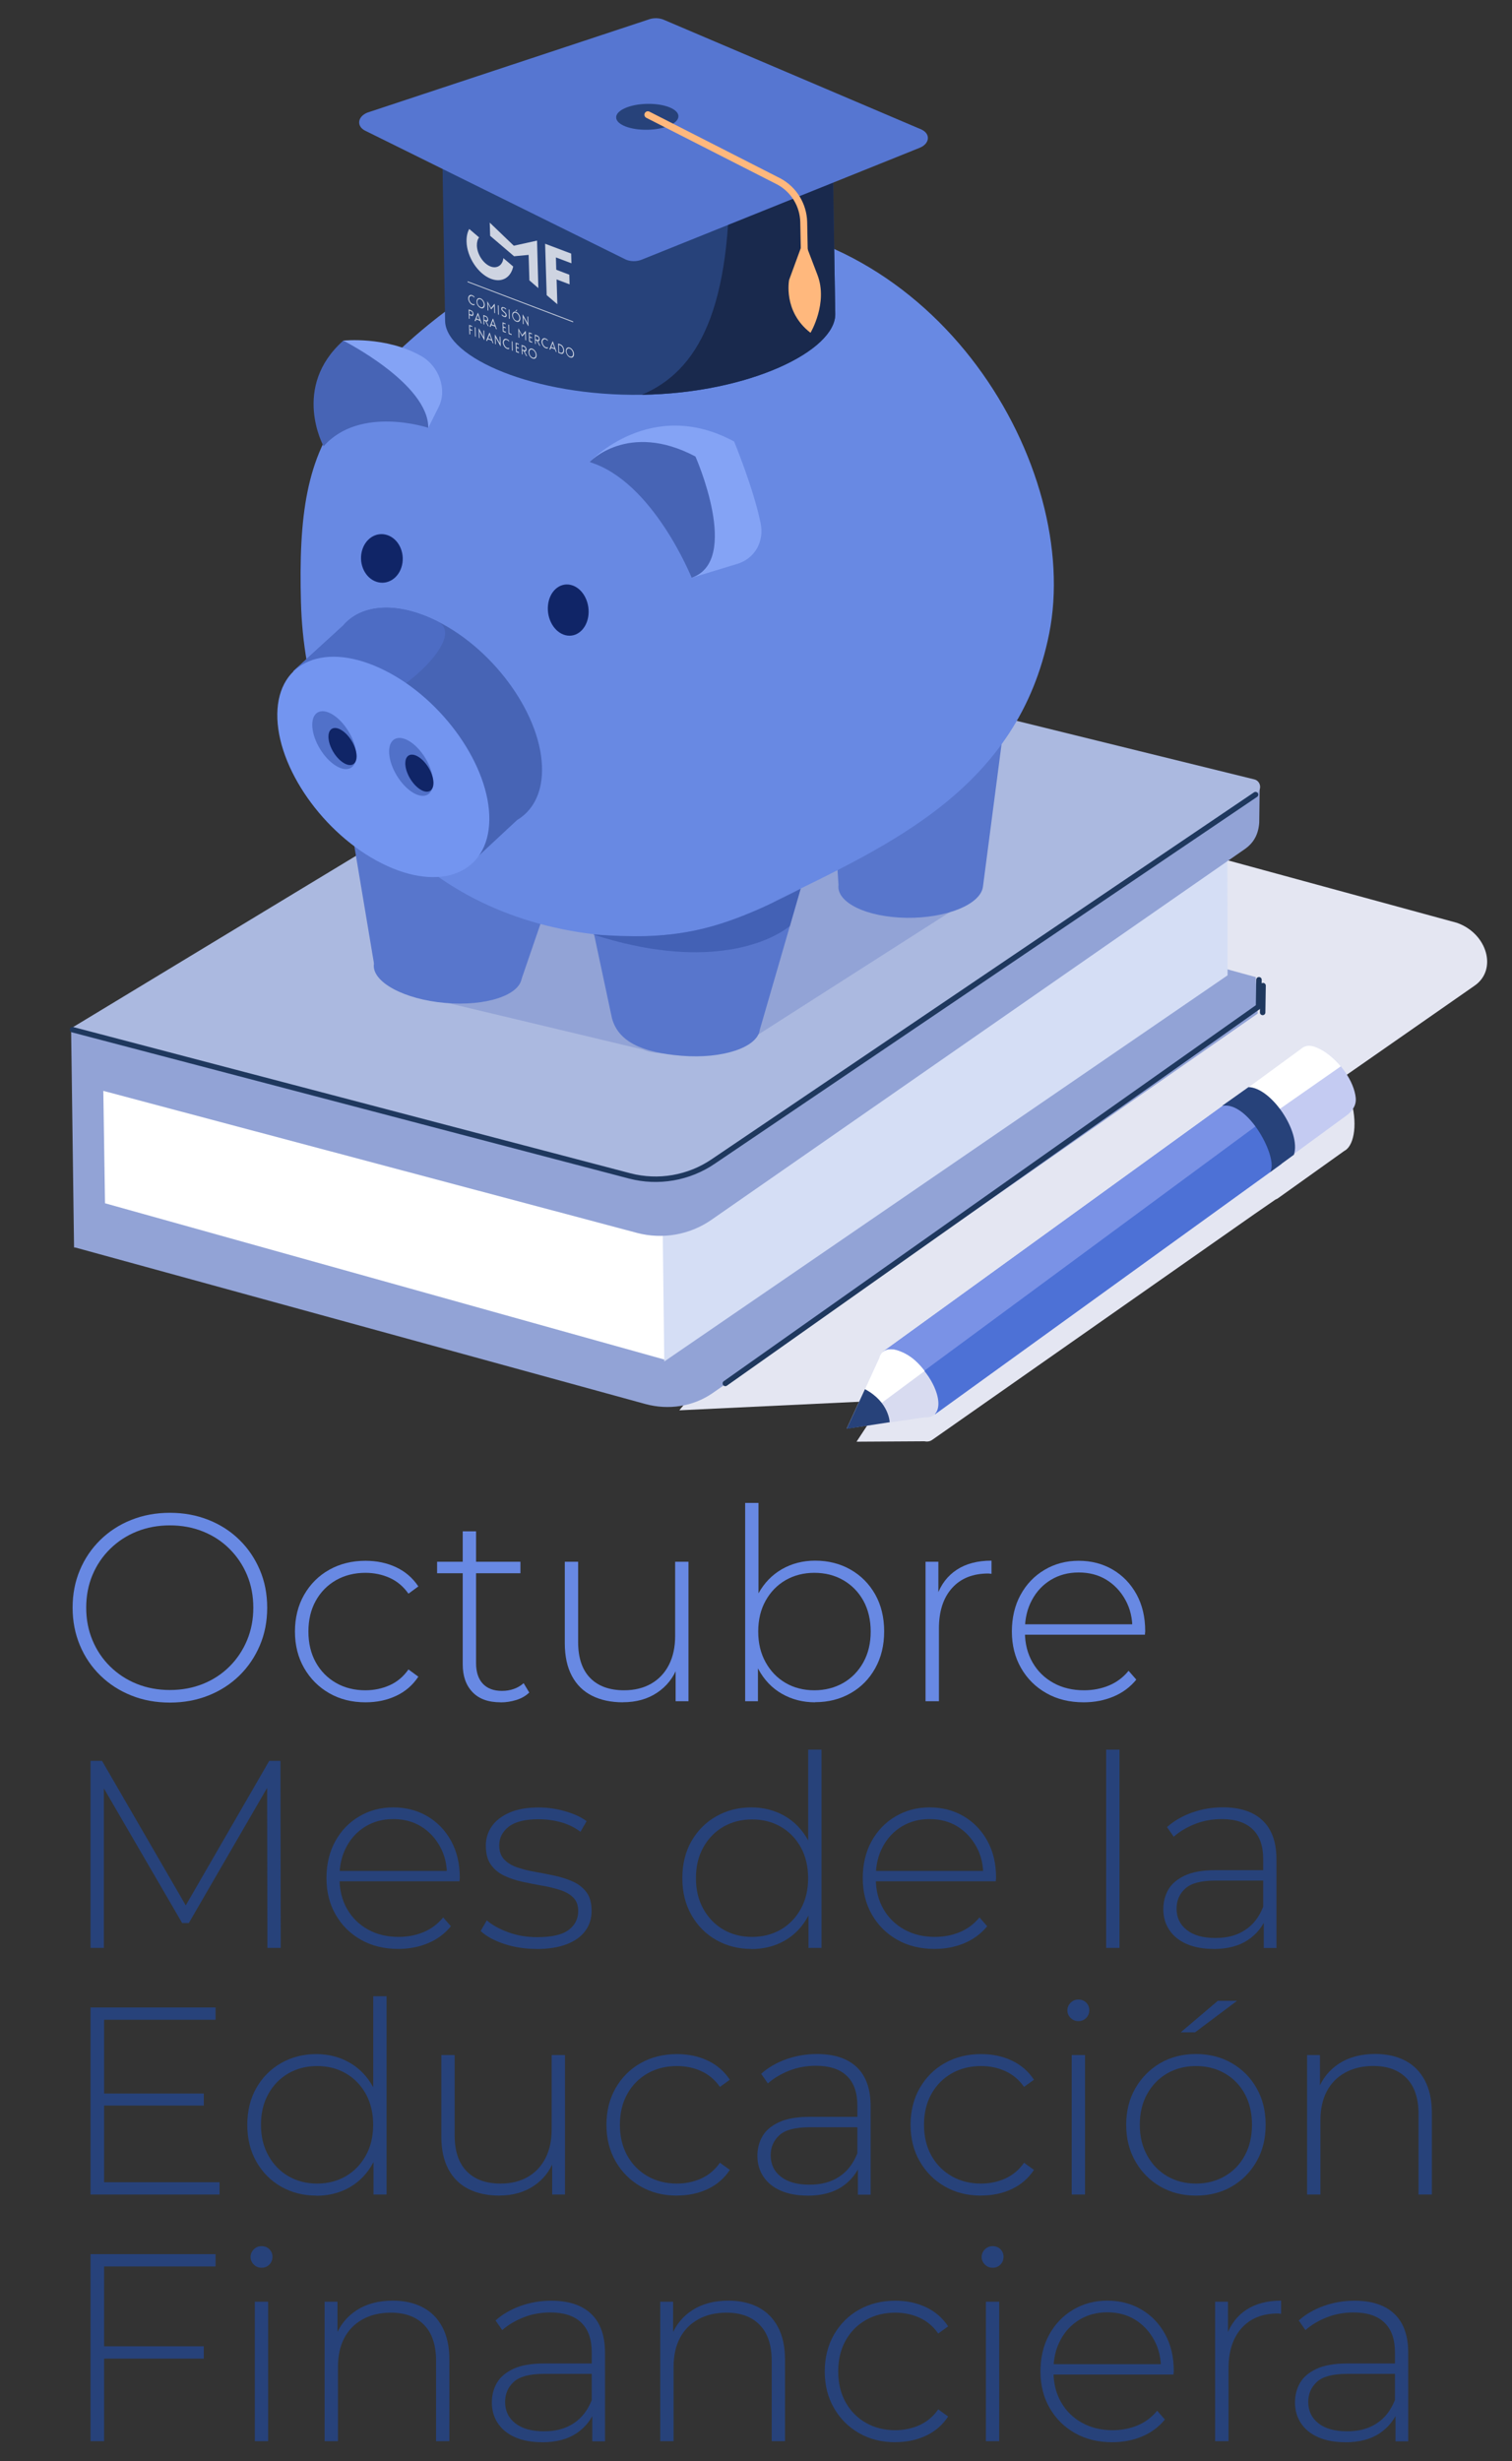 <?xml version="1.0" encoding="UTF-8"?>
<svg id="Capa_1" xmlns="http://www.w3.org/2000/svg" viewBox="0 0 221.15 359.97">
  <rect x="0" y="0" width="221.15" height="359.97" fill="#333333" stroke="none"/>
  <defs>
    <style>
      .cls-1 {
        fill: #5876cc;
      }

      .cls-2 {
        fill: #3484ed;
      }

      .cls-3 {
        fill: #abb9e0;
      }

      .cls-4 {
        fill: #e4e6f2;
      }

      .cls-5 {
        fill: #d5def5;
      }

      .cls-6 {
        fill: #19294d;
      }

      .cls-7 {
        fill: #4361b5;
      }

      .cls-8 {
        fill: #6889e3;
      }

      .cls-9 {
        fill: #102567;
      }

      .cls-10 {
        fill: #fff;
      }

      .cls-11 {
        fill: #84a3f5;
      }

      .cls-12 {
        fill: #4764b5;
      }

      .cls-13 {
        fill: #d8dbf0;
      }

      .cls-14 {
        fill: #4d6cc4;
      }

      .cls-15 {
        opacity: .77;
      }

      .cls-16 {
        fill: #92a3d6;
      }

      .cls-17 {
        fill: #5171c9;
      }

      .cls-18 {
        fill: #7a92e6;
      }

      .cls-19 {
        fill: #27427a;
      }

      .cls-20 {
        fill: #5676d1;
      }

      .cls-21 {
        fill: #ffb87d;
      }

      .cls-22 {
        fill: #7395f0;
      }

      .cls-23 {
        fill: #4d71d6;
      }

      .cls-24 {
        fill: #c4cbf2;
      }

      .cls-25 {
        fill: none;
        stroke: #1f385e;
        stroke-linecap: round;
        stroke-linejoin: round;
        stroke-width: .8px;
      }
    </style>
  </defs>
  <g>
    <path class="cls-8" d="M24.85,249.02c-2.03,0-3.91-.34-5.65-1.04-1.73-.69-3.24-1.67-4.53-2.93-1.29-1.26-2.29-2.74-2.99-4.42-.7-1.68-1.06-3.51-1.06-5.49s.35-3.81,1.06-5.49c.7-1.68,1.7-3.15,2.99-4.42,1.29-1.26,2.8-2.24,4.53-2.93,1.73-.69,3.61-1.04,5.65-1.04s3.91.35,5.65,1.04c1.73.69,3.24,1.66,4.51,2.91,1.28,1.25,2.27,2.72,2.99,4.4.72,1.68,1.08,3.52,1.08,5.53s-.36,3.85-1.08,5.53c-.72,1.68-1.71,3.15-2.99,4.4-1.28,1.25-2.78,2.22-4.51,2.91-1.73.69-3.61,1.04-5.65,1.04ZM24.85,247.18c1.75,0,3.36-.3,4.85-.9,1.49-.6,2.77-1.45,3.87-2.54,1.09-1.09,1.95-2.37,2.56-3.83.61-1.46.92-3.05.92-4.77s-.31-3.34-.92-4.79c-.61-1.45-1.47-2.72-2.56-3.81-1.09-1.09-2.38-1.94-3.87-2.54-1.49-.6-3.1-.9-4.85-.9s-3.36.3-4.85.9c-1.49.6-2.78,1.45-3.89,2.54-1.11,1.09-1.97,2.36-2.58,3.81-.61,1.45-.92,3.04-.92,4.79s.31,3.31.92,4.77c.61,1.46,1.47,2.74,2.58,3.83,1.11,1.09,2.4,1.94,3.89,2.54,1.49.6,3.1.9,4.85.9Z"/>
    <path class="cls-8" d="M53.46,248.98c-1.98,0-3.75-.44-5.3-1.33-1.55-.89-2.77-2.11-3.67-3.67s-1.35-3.35-1.35-5.35.45-3.83,1.35-5.39,2.12-2.78,3.67-3.65c1.55-.87,3.32-1.31,5.3-1.31,1.64,0,3.13.31,4.47.94,1.34.63,2.43,1.56,3.26,2.81l-1.45,1.06c-.73-1.04-1.64-1.81-2.74-2.31-1.09-.49-2.28-.74-3.56-.74-1.59,0-3.02.36-4.28,1.07-1.26.72-2.25,1.72-2.97,3.01-.72,1.29-1.08,2.79-1.08,4.51s.36,3.22,1.08,4.51c.72,1.29,1.71,2.29,2.97,3.01,1.26.72,2.69,1.07,4.28,1.07,1.28,0,2.46-.25,3.56-.74,1.09-.49,2.01-1.26,2.74-2.31l1.45,1.06c-.83,1.25-1.92,2.19-3.26,2.81-1.34.63-2.83.94-4.47.94Z"/>
    <path class="cls-8" d="M63.93,230.1v-1.68h12.19v1.68h-12.19ZM73.23,248.98c-1.8,0-3.17-.49-4.12-1.49-.95-.99-1.43-2.34-1.43-4.06v-19.46h1.95v19.27c0,1.3.33,2.31.98,3.01.65.7,1.59,1.06,2.81,1.06s2.33-.38,3.17-1.13l.82,1.37c-.52.5-1.15.86-1.9,1.09-.74.23-1.5.35-2.29.35Z"/>
    <path class="cls-8" d="M91.13,248.98c-1.75,0-3.26-.32-4.53-.96-1.28-.64-2.26-1.6-2.95-2.89-.69-1.29-1.04-2.89-1.04-4.79v-11.92h1.95v11.76c0,2.29.59,4.04,1.76,5.24,1.17,1.2,2.83,1.8,4.96,1.8,1.54,0,2.87-.33,3.99-.98,1.12-.65,1.98-1.57,2.58-2.76.6-1.19.9-2.59.9-4.2v-10.86h1.95v20.4h-1.88v-5.67l.27.66c-.6,1.59-1.6,2.85-2.99,3.77-1.39.93-3.06,1.39-4.98,1.39Z"/>
    <path class="cls-8" d="M108.99,248.82v-29h1.95v15.2l-.39,3.56.31,3.56v6.68h-1.88ZM119.23,248.98c-1.8,0-3.42-.42-4.87-1.25s-2.59-2.03-3.44-3.6c-.85-1.56-1.27-3.4-1.27-5.51s.42-4.01,1.27-5.55c.85-1.54,1.99-2.72,3.44-3.56,1.45-.83,3.07-1.25,4.87-1.25,1.93,0,3.65.44,5.18,1.31,1.52.87,2.72,2.08,3.6,3.63.87,1.55,1.31,3.36,1.31,5.41s-.44,3.83-1.31,5.39-2.07,2.78-3.6,3.65-3.25,1.31-5.18,1.31ZM119.11,247.22c1.56,0,2.97-.36,4.22-1.07,1.25-.72,2.23-1.73,2.95-3.03.72-1.3,1.07-2.8,1.07-4.49s-.36-3.22-1.07-4.51c-.72-1.29-1.7-2.29-2.95-3.01-1.25-.72-2.66-1.07-4.22-1.07s-2.96.36-4.2,1.07c-1.24.72-2.21,1.72-2.93,3.01-.72,1.29-1.08,2.79-1.08,4.51s.36,3.19,1.08,4.49c.72,1.3,1.69,2.31,2.93,3.03,1.24.72,2.64,1.07,4.2,1.07Z"/>
    <path class="cls-8" d="M135.37,248.82v-20.4h1.88v5.59l-.2-.63c.57-1.64,1.54-2.9,2.89-3.79,1.35-.89,3.05-1.33,5.08-1.33v1.92c-.08,0-.16,0-.23-.02-.08-.01-.16-.02-.23-.02-2.27,0-4.04.71-5.31,2.13-1.28,1.42-1.92,3.39-1.92,5.92v10.63h-1.95Z"/>
    <path class="cls-8" d="M158.51,248.98c-2.06,0-3.88-.44-5.45-1.33-1.58-.89-2.81-2.11-3.71-3.67s-1.35-3.35-1.35-5.35.42-3.82,1.27-5.37c.85-1.55,2.01-2.77,3.5-3.65,1.49-.89,3.15-1.33,5-1.33s3.51.43,4.98,1.29c1.47.86,2.63,2.07,3.48,3.61.85,1.55,1.27,3.34,1.27,5.37,0,.08,0,.16-.02.25-.01.09-.02.19-.02.29h-18.02v-1.52h16.96l-.78.74c.03-1.59-.31-3.02-1-4.28-.69-1.26-1.62-2.25-2.79-2.97-1.17-.72-2.53-1.07-4.06-1.07s-2.86.36-4.05,1.07c-1.19.72-2.12,1.71-2.79,2.97-.68,1.26-1.02,2.7-1.02,4.32v.35c0,1.67.37,3.15,1.11,4.44.74,1.29,1.76,2.29,3.07,3.01,1.3.72,2.79,1.07,4.46,1.07,1.3,0,2.52-.23,3.65-.7,1.13-.47,2.09-1.19,2.87-2.15l1.13,1.29c-.89,1.09-2,1.92-3.34,2.48-1.34.56-2.79.84-4.36.84Z"/>
    <path class="cls-19" d="M13.24,284.9v-27.36h1.68l12.7,21.92h-.9l12.66-21.92h1.64l.04,27.36h-1.95l-.04-24.35h.55l-12,20.71h-.98l-12.04-20.71h.59v24.35h-1.95Z"/>
    <path class="cls-19" d="M58.26,285.05c-2.06,0-3.88-.44-5.45-1.33-1.58-.89-2.81-2.11-3.71-3.67s-1.35-3.35-1.35-5.35.42-3.82,1.27-5.37c.85-1.55,2.01-2.77,3.5-3.65,1.49-.89,3.15-1.33,5-1.33s3.51.43,4.98,1.29c1.47.86,2.63,2.07,3.48,3.61.85,1.55,1.27,3.34,1.27,5.37,0,.08,0,.16-.02.25-.01.09-.02.19-.02.29h-18.02v-1.52h16.96l-.78.74c.03-1.59-.31-3.02-1-4.28-.69-1.26-1.62-2.25-2.79-2.97-1.17-.72-2.53-1.07-4.06-1.07s-2.86.36-4.05,1.07c-1.19.72-2.12,1.71-2.79,2.97-.68,1.26-1.02,2.7-1.02,4.32v.35c0,1.67.37,3.15,1.11,4.44.74,1.29,1.76,2.29,3.07,3.01,1.3.72,2.79,1.07,4.46,1.07,1.3,0,2.52-.23,3.65-.7,1.13-.47,2.09-1.19,2.87-2.15l1.13,1.29c-.89,1.09-2,1.92-3.34,2.48-1.34.56-2.79.84-4.36.84Z"/>
    <path class="cls-19" d="M78.47,285.05c-1.69,0-3.28-.25-4.75-.74-1.47-.49-2.61-1.12-3.42-1.88l.9-1.56c.78.68,1.82,1.26,3.13,1.74,1.3.48,2.71.72,4.22.72,2.14,0,3.67-.35,4.61-1.05.94-.7,1.41-1.63,1.41-2.77,0-.83-.24-1.49-.72-1.97-.48-.48-1.13-.85-1.93-1.11-.81-.26-1.69-.48-2.66-.64-.96-.17-1.93-.36-2.89-.57-.96-.21-1.85-.51-2.66-.9-.81-.39-1.45-.93-1.93-1.62-.48-.69-.72-1.61-.72-2.76,0-1.04.29-1.98.86-2.81.57-.83,1.43-1.5,2.58-2.01,1.15-.51,2.58-.76,4.3-.76,1.28,0,2.56.18,3.85.55s2.34.85,3.15,1.45l-.9,1.56c-.86-.65-1.82-1.12-2.89-1.41-1.07-.29-2.15-.43-3.24-.43-1.98,0-3.43.37-4.36,1.09-.93.73-1.39,1.64-1.39,2.74,0,.86.24,1.54.72,2.05.48.51,1.13.9,1.93,1.17.81.27,1.69.5,2.66.66.96.17,1.93.36,2.89.57.96.21,1.85.5,2.66.88.81.38,1.45.9,1.93,1.56.48.66.72,1.56.72,2.68s-.31,2.1-.92,2.93c-.61.83-1.52,1.49-2.72,1.95-1.2.47-2.67.7-4.42.7Z"/>
    <path class="cls-19" d="M109.89,285.05c-1.9,0-3.61-.44-5.14-1.31s-2.73-2.09-3.62-3.65-1.33-3.36-1.33-5.39.44-3.86,1.33-5.41c.89-1.55,2.09-2.76,3.62-3.63,1.52-.87,3.24-1.31,5.14-1.31,1.8,0,3.42.42,4.87,1.25,1.45.83,2.59,2.02,3.44,3.56.85,1.54,1.27,3.39,1.27,5.55s-.42,3.95-1.25,5.51-1.97,2.76-3.42,3.6c-1.45.83-3.08,1.25-4.9,1.25ZM110,283.29c1.56,0,2.96-.36,4.2-1.07,1.24-.72,2.21-1.73,2.93-3.03.72-1.3,1.07-2.8,1.07-4.49s-.36-3.22-1.07-4.51c-.72-1.29-1.69-2.29-2.93-3.01-1.24-.72-2.64-1.07-4.2-1.07s-2.96.36-4.2,1.07c-1.24.72-2.21,1.72-2.93,3.01-.72,1.29-1.08,2.79-1.08,4.51s.36,3.19,1.08,4.49c.72,1.3,1.69,2.31,2.93,3.03,1.24.72,2.64,1.07,4.2,1.07ZM118.25,284.9v-6.68l.35-3.56-.39-3.56v-15.2h1.95v29h-1.92Z"/>
    <path class="cls-19" d="M136.7,285.05c-2.06,0-3.88-.44-5.45-1.33-1.58-.89-2.81-2.11-3.71-3.67s-1.35-3.35-1.35-5.35.42-3.82,1.27-5.37c.85-1.55,2.01-2.77,3.5-3.65,1.49-.89,3.15-1.33,5-1.33s3.51.43,4.98,1.29c1.47.86,2.63,2.07,3.48,3.61.85,1.55,1.27,3.34,1.27,5.37,0,.08,0,.16-.02.25-.01.09-.02.19-.02.29h-18.02v-1.52h16.96l-.78.74c.03-1.59-.31-3.02-1-4.28-.69-1.26-1.62-2.25-2.79-2.97-1.17-.72-2.53-1.07-4.06-1.07s-2.86.36-4.05,1.07c-1.19.72-2.12,1.71-2.79,2.97-.68,1.26-1.02,2.7-1.02,4.32v.35c0,1.67.37,3.15,1.11,4.44.74,1.29,1.76,2.29,3.07,3.01,1.3.72,2.79,1.07,4.46,1.07,1.3,0,2.52-.23,3.65-.7,1.13-.47,2.09-1.19,2.87-2.15l1.13,1.29c-.89,1.09-2,1.92-3.34,2.48-1.34.56-2.79.84-4.36.84Z"/>
    <path class="cls-19" d="M161.79,284.9v-29h1.95v29h-1.95Z"/>
    <path class="cls-19" d="M177.5,285.05c-1.51,0-2.82-.24-3.93-.72-1.11-.48-1.95-1.17-2.54-2.05-.59-.89-.88-1.9-.88-3.05,0-1.04.24-1.99.72-2.83.48-.85,1.28-1.54,2.4-2.07,1.12-.53,2.62-.8,4.49-.8h7.5v1.52h-7.46c-2.11,0-3.59.39-4.44,1.17-.85.78-1.27,1.76-1.27,2.93,0,1.3.49,2.34,1.49,3.13.99.78,2.38,1.17,4.18,1.17s3.17-.39,4.36-1.17c1.19-.78,2.06-1.92,2.64-3.4l.55,1.33c-.55,1.49-1.48,2.66-2.79,3.54-1.32.87-2.99,1.31-5.02,1.31ZM184.84,284.9v-4.65l-.08-.7v-7.66c0-1.9-.51-3.35-1.54-4.34-1.03-.99-2.53-1.49-4.51-1.49-1.41,0-2.72.24-3.93.72-1.21.48-2.25,1.1-3.11,1.86l-.98-1.41c1.02-.91,2.24-1.62,3.67-2.13,1.43-.51,2.93-.76,4.49-.76,2.53,0,4.47.64,5.82,1.92,1.35,1.28,2.03,3.18,2.03,5.71v12.94h-1.88Z"/>
    <path class="cls-19" d="M15.23,319.17h16.88v1.8H13.24v-27.36h18.29v1.8H15.23v23.76ZM15,306.2h14.81v1.76h-14.81v-1.76Z"/>
    <path class="cls-19" d="M46.26,321.13c-1.9,0-3.61-.44-5.14-1.31s-2.73-2.09-3.62-3.65c-.89-1.56-1.33-3.36-1.33-5.39s.44-3.86,1.33-5.41,2.09-2.76,3.62-3.63,3.24-1.31,5.14-1.31c1.8,0,3.42.42,4.87,1.25s2.59,2.02,3.44,3.56c.85,1.54,1.27,3.39,1.27,5.55s-.42,3.95-1.25,5.51c-.83,1.56-1.97,2.76-3.42,3.6-1.45.83-3.08,1.25-4.9,1.25ZM46.38,319.37c1.56,0,2.96-.36,4.2-1.08,1.24-.72,2.21-1.73,2.93-3.03.72-1.3,1.07-2.8,1.07-4.49s-.36-3.22-1.07-4.51c-.72-1.29-1.69-2.29-2.93-3.01-1.24-.72-2.64-1.07-4.2-1.07s-2.96.36-4.2,1.07c-1.24.72-2.21,1.72-2.93,3.01-.72,1.29-1.08,2.79-1.08,4.51s.36,3.19,1.08,4.49c.72,1.3,1.69,2.31,2.93,3.03,1.24.72,2.64,1.08,4.2,1.08ZM54.63,320.97v-6.68l.35-3.56-.39-3.56v-15.2h1.95v29h-1.92Z"/>
    <path class="cls-19" d="M73.07,321.13c-1.75,0-3.26-.32-4.53-.96-1.28-.64-2.26-1.6-2.95-2.89-.69-1.29-1.04-2.88-1.04-4.79v-11.92h1.95v11.76c0,2.29.59,4.04,1.76,5.24,1.17,1.2,2.83,1.8,4.96,1.8,1.54,0,2.87-.33,3.99-.98,1.12-.65,1.98-1.57,2.58-2.75.6-1.19.9-2.59.9-4.2v-10.87h1.95v20.4h-1.88v-5.67l.27.66c-.6,1.59-1.6,2.85-2.99,3.77-1.39.92-3.06,1.39-4.98,1.39Z"/>
    <path class="cls-19" d="M99.02,321.13c-1.98,0-3.75-.44-5.3-1.33s-2.77-2.11-3.67-3.67c-.9-1.56-1.35-3.35-1.35-5.35s.45-3.83,1.35-5.39c.9-1.56,2.12-2.78,3.67-3.65s3.32-1.31,5.3-1.31c1.64,0,3.13.31,4.47.94,1.34.63,2.43,1.56,3.26,2.81l-1.45,1.05c-.73-1.04-1.64-1.81-2.74-2.31-1.09-.5-2.28-.74-3.56-.74-1.59,0-3.02.36-4.28,1.07-1.26.72-2.25,1.72-2.97,3.01-.72,1.29-1.08,2.79-1.08,4.51s.36,3.22,1.08,4.51c.72,1.29,1.71,2.29,2.97,3.01,1.26.72,2.69,1.08,4.28,1.08,1.28,0,2.46-.25,3.56-.74,1.09-.5,2.01-1.26,2.74-2.31l1.45,1.05c-.83,1.25-1.92,2.19-3.26,2.81-1.34.63-2.83.94-4.47.94Z"/>
    <path class="cls-19" d="M118.13,321.13c-1.51,0-2.82-.24-3.93-.72-1.11-.48-1.95-1.17-2.54-2.05-.59-.89-.88-1.9-.88-3.05,0-1.04.24-1.99.72-2.83.48-.85,1.28-1.54,2.4-2.07,1.12-.53,2.62-.8,4.49-.8h7.5v1.52h-7.46c-2.11,0-3.59.39-4.44,1.17-.85.78-1.27,1.76-1.27,2.93,0,1.3.49,2.35,1.49,3.13.99.78,2.38,1.17,4.18,1.17s3.17-.39,4.36-1.17c1.19-.78,2.06-1.92,2.64-3.4l.55,1.33c-.55,1.48-1.48,2.66-2.79,3.54-1.32.87-2.99,1.31-5.02,1.31ZM125.48,320.97v-4.65l-.08-.7v-7.66c0-1.9-.51-3.35-1.54-4.34-1.03-.99-2.53-1.48-4.51-1.48-1.41,0-2.72.24-3.93.72s-2.25,1.1-3.11,1.86l-.98-1.41c1.02-.91,2.24-1.62,3.67-2.13,1.43-.51,2.93-.76,4.49-.76,2.53,0,4.47.64,5.82,1.92,1.35,1.28,2.03,3.18,2.03,5.71v12.94h-1.88Z"/>
    <path class="cls-19" d="M143.5,321.13c-1.98,0-3.75-.44-5.3-1.33s-2.77-2.11-3.67-3.67c-.9-1.56-1.35-3.35-1.35-5.35s.45-3.83,1.35-5.39c.9-1.56,2.12-2.78,3.67-3.65s3.32-1.31,5.3-1.31c1.64,0,3.13.31,4.47.94,1.34.63,2.43,1.56,3.26,2.81l-1.45,1.05c-.73-1.04-1.64-1.81-2.74-2.31-1.09-.5-2.28-.74-3.56-.74-1.59,0-3.02.36-4.28,1.07-1.26.72-2.25,1.72-2.97,3.01-.72,1.29-1.08,2.79-1.08,4.51s.36,3.22,1.08,4.51c.72,1.29,1.71,2.29,2.97,3.01,1.26.72,2.69,1.08,4.28,1.08,1.28,0,2.46-.25,3.56-.74,1.09-.5,2.01-1.26,2.74-2.31l1.45,1.05c-.83,1.25-1.92,2.19-3.26,2.81-1.34.63-2.83.94-4.47.94Z"/>
    <path class="cls-19" d="M157.72,295.61c-.44,0-.82-.16-1.13-.47-.31-.31-.47-.68-.47-1.09,0-.44.16-.82.47-1.13.31-.31.69-.47,1.13-.47.47,0,.85.15,1.15.45s.45.67.45,1.11-.15.82-.45,1.13c-.3.31-.68.47-1.15.47ZM156.75,320.97v-20.4h1.95v20.4h-1.95Z"/>
    <path class="cls-19" d="M174.92,321.13c-1.95,0-3.69-.44-5.22-1.33s-2.74-2.11-3.63-3.67c-.9-1.56-1.35-3.35-1.35-5.35s.45-3.82,1.35-5.37,2.11-2.77,3.63-3.66c1.52-.88,3.26-1.33,5.22-1.33s3.7.44,5.24,1.33c1.54.89,2.75,2.1,3.63,3.66.89,1.55,1.33,3.34,1.33,5.37s-.44,3.79-1.33,5.35c-.89,1.56-2.1,2.79-3.63,3.67-1.54.89-3.28,1.33-5.24,1.33ZM174.92,319.37c1.56,0,2.97-.36,4.22-1.08,1.25-.72,2.23-1.73,2.93-3.03.7-1.3,1.05-2.8,1.05-4.49s-.35-3.22-1.05-4.51-1.68-2.29-2.93-3.01c-1.25-.72-2.66-1.07-4.22-1.07s-2.96.36-4.2,1.07c-1.24.72-2.21,1.72-2.93,3.01-.72,1.29-1.08,2.79-1.08,4.51s.36,3.19,1.08,4.49c.72,1.3,1.69,2.31,2.93,3.03,1.24.72,2.64,1.08,4.2,1.08ZM172.69,297.25l5.43-4.61h2.81l-6.14,4.61h-2.11Z"/>
    <path class="cls-19" d="M201.14,300.41c1.67,0,3.12.32,4.36.96,1.24.64,2.2,1.6,2.89,2.89.69,1.29,1.04,2.89,1.04,4.79v11.92h-1.95v-11.76c0-2.29-.58-4.04-1.74-5.24-1.16-1.2-2.78-1.8-4.87-1.8-1.59,0-2.97.33-4.14.98-1.17.65-2.06,1.56-2.68,2.74-.61,1.17-.92,2.58-.92,4.22v10.86h-1.95v-20.4h1.88v5.67l-.27-.63c.63-1.61,1.65-2.88,3.09-3.81,1.43-.92,3.19-1.39,5.28-1.39Z"/>
    <path class="cls-19" d="M15.23,357.05h-1.99v-27.36h18.29v1.8H15.23v25.56ZM15,343.17h14.81v1.8h-14.81v-1.8Z"/>
    <path class="cls-19" d="M38.25,331.68c-.44,0-.82-.16-1.13-.47-.31-.31-.47-.68-.47-1.09,0-.44.16-.82.47-1.13.31-.31.69-.47,1.13-.47.47,0,.85.15,1.15.45s.45.67.45,1.11-.15.82-.45,1.13c-.3.31-.68.47-1.15.47ZM37.27,357.05v-20.4h1.95v20.4h-1.95Z"/>
    <path class="cls-19" d="M57.44,336.49c1.67,0,3.12.32,4.36.96,1.24.64,2.2,1.6,2.89,2.89.69,1.29,1.04,2.89,1.04,4.79v11.92h-1.95v-11.76c0-2.29-.58-4.04-1.74-5.24-1.16-1.2-2.78-1.8-4.87-1.8-1.59,0-2.97.33-4.14.98-1.17.65-2.06,1.56-2.68,2.74-.61,1.17-.92,2.58-.92,4.22v10.86h-1.95v-20.4h1.88v5.67l-.27-.63c.63-1.61,1.65-2.88,3.09-3.81,1.43-.92,3.19-1.39,5.28-1.39Z"/>
    <path class="cls-19" d="M79.29,357.2c-1.51,0-2.82-.24-3.93-.72-1.11-.48-1.95-1.17-2.54-2.05-.59-.89-.88-1.9-.88-3.05,0-1.04.24-1.99.72-2.83.48-.85,1.28-1.54,2.4-2.07,1.12-.53,2.62-.8,4.49-.8h7.5v1.52h-7.46c-2.11,0-3.59.39-4.44,1.17-.85.78-1.27,1.76-1.27,2.93,0,1.3.49,2.35,1.49,3.13.99.78,2.38,1.17,4.18,1.17s3.17-.39,4.36-1.17c1.19-.78,2.06-1.92,2.64-3.4l.55,1.33c-.55,1.48-1.48,2.66-2.79,3.54-1.32.87-2.99,1.31-5.02,1.31ZM86.63,357.05v-4.65l-.08-.7v-7.66c0-1.9-.51-3.35-1.54-4.34-1.03-.99-2.53-1.48-4.51-1.48-1.41,0-2.72.24-3.93.72s-2.25,1.1-3.11,1.86l-.98-1.41c1.02-.91,2.24-1.62,3.67-2.13,1.43-.51,2.93-.76,4.49-.76,2.53,0,4.47.64,5.82,1.92,1.35,1.28,2.03,3.18,2.03,5.71v12.94h-1.88Z"/>
    <path class="cls-19" d="M106.53,336.49c1.67,0,3.12.32,4.36.96,1.24.64,2.2,1.6,2.89,2.89.69,1.29,1.04,2.89,1.04,4.79v11.92h-1.95v-11.76c0-2.29-.58-4.04-1.74-5.24-1.16-1.2-2.78-1.8-4.87-1.8-1.59,0-2.97.33-4.14.98-1.17.65-2.06,1.56-2.68,2.74-.61,1.17-.92,2.58-.92,4.22v10.86h-1.95v-20.4h1.88v5.67l-.27-.63c.63-1.61,1.65-2.88,3.09-3.81,1.43-.92,3.19-1.39,5.28-1.39Z"/>
    <path class="cls-19" d="M130.95,357.2c-1.98,0-3.75-.44-5.3-1.33s-2.77-2.11-3.67-3.67c-.9-1.56-1.35-3.35-1.35-5.35s.45-3.83,1.35-5.39c.9-1.56,2.12-2.78,3.67-3.65s3.32-1.31,5.3-1.31c1.64,0,3.13.31,4.47.94,1.34.63,2.43,1.56,3.26,2.81l-1.45,1.05c-.73-1.04-1.64-1.81-2.74-2.31-1.09-.5-2.28-.74-3.56-.74-1.59,0-3.02.36-4.28,1.07-1.26.72-2.25,1.72-2.97,3.01-.72,1.29-1.08,2.79-1.08,4.51s.36,3.22,1.08,4.51c.72,1.29,1.71,2.29,2.97,3.01,1.26.72,2.69,1.08,4.28,1.08,1.28,0,2.46-.25,3.56-.74,1.09-.5,2.01-1.26,2.74-2.31l1.45,1.05c-.83,1.25-1.92,2.19-3.26,2.81-1.34.63-2.83.94-4.47.94Z"/>
    <path class="cls-19" d="M145.18,331.68c-.44,0-.82-.16-1.13-.47-.31-.31-.47-.68-.47-1.09,0-.44.16-.82.47-1.13.31-.31.69-.47,1.13-.47.47,0,.85.15,1.15.45s.45.67.45,1.11-.15.82-.45,1.13c-.3.31-.68.47-1.15.47ZM144.2,357.05v-20.4h1.95v20.4h-1.95Z"/>
    <path class="cls-19" d="M162.69,357.2c-2.06,0-3.88-.44-5.45-1.33-1.58-.89-2.81-2.11-3.71-3.67-.9-1.56-1.35-3.35-1.35-5.35s.42-3.82,1.27-5.37c.85-1.55,2.01-2.77,3.5-3.66,1.49-.88,3.15-1.33,5-1.33s3.51.43,4.98,1.29c1.47.86,2.63,2.06,3.48,3.61.85,1.55,1.27,3.34,1.27,5.37,0,.08,0,.16-.02.25-.01.09-.02.19-.02.29h-18.02v-1.52h16.96l-.78.74c.03-1.59-.31-3.02-1-4.28-.69-1.26-1.62-2.25-2.79-2.97-1.17-.72-2.53-1.07-4.06-1.07s-2.86.36-4.05,1.07c-1.19.72-2.12,1.71-2.79,2.97-.68,1.26-1.02,2.7-1.02,4.32v.35c0,1.67.37,3.15,1.11,4.44.74,1.29,1.76,2.29,3.07,3.01,1.3.72,2.79,1.08,4.46,1.08,1.3,0,2.52-.23,3.65-.7s2.09-1.19,2.87-2.15l1.13,1.29c-.89,1.09-2,1.92-3.34,2.48-1.34.56-2.79.84-4.36.84Z"/>
    <path class="cls-19" d="M177.73,357.05v-20.4h1.88v5.59l-.2-.63c.57-1.64,1.54-2.9,2.89-3.79,1.35-.88,3.05-1.33,5.08-1.33v1.92c-.08,0-.16,0-.23-.02-.08-.01-.16-.02-.23-.02-2.27,0-4.04.71-5.31,2.13-1.28,1.42-1.92,3.39-1.92,5.92v10.63h-1.95Z"/>
    <path class="cls-19" d="M196.76,357.2c-1.51,0-2.82-.24-3.93-.72-1.11-.48-1.95-1.17-2.54-2.05-.59-.89-.88-1.9-.88-3.05,0-1.04.24-1.99.72-2.83.48-.85,1.28-1.54,2.4-2.07,1.12-.53,2.62-.8,4.49-.8h7.5v1.52h-7.46c-2.11,0-3.59.39-4.44,1.17-.85.78-1.27,1.76-1.27,2.93,0,1.3.49,2.35,1.49,3.13.99.78,2.38,1.17,4.18,1.17s3.17-.39,4.36-1.17c1.19-.78,2.06-1.92,2.64-3.4l.55,1.33c-.55,1.48-1.48,2.66-2.79,3.54-1.32.87-2.99,1.31-5.02,1.31ZM204.11,357.05v-4.65l-.08-.7v-7.66c0-1.9-.51-3.35-1.54-4.34-1.03-.99-2.53-1.48-4.51-1.48-1.41,0-2.72.24-3.93.72s-2.25,1.1-3.11,1.86l-.98-1.41c1.02-.91,2.24-1.62,3.67-2.13,1.43-.51,2.93-.76,4.49-.76,2.53,0,4.47.64,5.82,1.92,1.35,1.28,2.03,3.18,2.03,5.71v12.94h-1.88Z"/>
  </g>
  <g>
    <g>
      <path class="cls-4" d="M99.35,206.27l29.22-1.39,87.13-60.73c3.34-2.33,1.84-7.62-2.61-9.18l-45.07-12.29-68.66,83.59Z"/>
      <path class="cls-16" d="M94.39,205.35l-83.38-22.89,4.88-7.01,91.8-53.34,75.98,20.8.29,5.33-79.77,55.54c-2.81,1.93-6.4,2.5-9.8,1.57Z"/>
      <polygon class="cls-16" points="17.45 182.27 10.83 182.46 10.4 150.38 16.92 147.01 17.45 182.27"/>
      <path class="cls-10" d="M97.25,198.87l-81.89-22.88-.31-20.38c-.08-4.98,4.65-8.65,9.46-7.33l73.08,19.98-.34,30.61Z"/>
      <polygon class="cls-5" points="179.55 142.65 97.16 199.13 96.8 169.2 179.5 117.44 179.55 142.65"/>
      <path class="cls-16" d="M93.2,180.33l-82.48-21.95,3.03-7.87,89.16-48.14,81.34,12.66-.07,5.29c-.12,1.66-.76,2.93-2.13,3.88l-78.01,54.22c-3.16,2.19-7.13,2.88-10.85,1.91Z"/>
      <path class="cls-3" d="M92.74,171.98l-82.31-21.6,92.76-56.16,80.26,19.77c.95.23,1.17,1.48.37,2.03l-78.84,53.85c-3.58,2.44-8.04,3.21-12.23,2.12Z"/>
    </g>
    <path class="cls-25" d="M183.64,116.22l-79.31,53.65c-3.58,2.44-8.04,3.21-12.23,2.12l-81.49-21.39"/>
    <g>
      <path class="cls-16" d="M143.11,130.73l-34.23,21.88c-1.58.85-12.26,2.27-14.81.91l-31.19-7.45c-2.55-1.36-3.37-9.06-1.79-9.9l39.91-29.66c1.58-.85,4.96-.43,7.5.93l31.71,18.2c2.55,1.36,4.49,4.24,2.91,5.09Z"/>
      <path class="cls-1" d="M82.64,116.72l6.86,32.17c.88,3.37,4.26,5.06,10.23,5.53,5.97.48,11.08-1.23,11.4-3.81l11.16-38.48-39.65,4.59Z"/>
      <path class="cls-1" d="M120.58,97.32l2.06,32.1c-.33,2.59,4.13,4.74,9.97,4.82,5.84.07,10.83-1.97,11.16-4.56l5.36-41.05-28.55,8.69Z"/>
      <polygon class="cls-1" points="49.33 108.85 54.7 140.92 76.29 143.17 89.29 105.29 49.33 108.85"/>
      <ellipse class="cls-1" cx="65.5" cy="142.04" rx="4.67" ry="10.86" transform="translate(-81.74 194.83) rotate(-84.97)"/>
      <path class="cls-8" d="M102.79,32.18c-15.74-.19-36.08,7.59-52.26,27.54-5.8,7.15-6.84,15.91-6.51,28.37.63,23.83,14.88,44.15,40.61,48.24,9.43,1.5,18.25.31,25.64-2.97.03-.02.07-.03.1-.04.01,0,.02-.01.03-.02,1.12-.5,2.22-1.05,3.27-1.65,16.36-8.08,35.24-16.26,39.78-38.95,4.85-24.23-16.14-60.11-50.69-60.52Z"/>
      <path class="cls-11" d="M50.21,49.82s6.18-.68,11.36,2.23c2.66,1.49,3.86,4.93,2.6,7.46l-1.53,3.06s-12.87-7.02-12.43-12.75Z"/>
      <path class="cls-11" d="M86.23,67.58s8.93-9.64,21.15-3c0,0,2.82,6.82,3.87,11.93.56,2.72-.86,5.18-3.4,5.96l-6.69,2.04-5.53-14.65-9.4-2.27Z"/>
      <path class="cls-9" d="M58.8,82.66c-.44,1.89-2.11,2.97-3.74,2.43-1.63-.54-2.59-2.51-2.15-4.4.44-1.89,2.11-2.97,3.74-2.43,1.63.54,2.59,2.51,2.15,4.4Z"/>
      <path class="cls-9" d="M86.07,89.94c-.21,2.03-1.7,3.36-3.34,2.97-1.63-.39-2.79-2.35-2.58-4.39.21-2.03,1.7-3.36,3.34-2.97s2.79,2.35,2.58,4.39Z"/>
      <g>
        <path class="cls-12" d="M79.28,112.75c.11-7.8-6.75-17.59-15.31-21.88-5.94-2.97-11.14-2.51-13.81.65l-7.25,6.62,10.18,10.49,16.46,16.97,6.08-5.66c2.24-1.34,3.61-3.8,3.65-7.2Z"/>
        <path class="cls-14" d="M63.97,90.87c-5.94-2.97-11.14-2.51-13.81.65l-7.25,6.62s1.74,7.26,7.53,6.21c7.14-1.29,18.25-11.12,13.52-13.49Z"/>
        <path class="cls-22" d="M71.57,119.93c-.11,7.8-7.14,10.65-15.7,6.36-8.57-4.28-15.42-14.08-15.31-21.88.11-7.8,7.14-10.65,15.7-6.36,8.57,4.28,15.42,14.08,15.31,21.88Z"/>
      </g>
      <path class="cls-12" d="M47.33,65.27s-4.76-8.63,2.88-15.45c0,0,12.46,6.29,12.43,12.75,0,0-9.98-3.33-15.31,2.7Z"/>
      <path class="cls-12" d="M86.23,67.58s5.64-6.02,15.49-.81c0,0,6.74,15.24-.56,17.73,0,0-5.65-14.12-14.93-16.92Z"/>
      <path class="cls-7" d="M86.77,136.68c11.43.79,17.51,0,30.32-6.67l-1.57,5.45c-3.42,2.66-12.72,6.41-28.76,1.22Z"/>
      <path class="cls-17" d="M52.11,110.56c-.03,1.96-1.49,2.52-3.27,1.25s-3.2-3.9-3.17-5.86c.03-1.96,1.49-2.52,3.27-1.25,1.78,1.27,3.2,3.9,3.17,5.86Z"/>
      <path class="cls-9" d="M52.16,110.66c-.02,1.26-.95,1.61-2.09.8s-2.05-2.49-2.03-3.75c.02-1.26.95-1.61,2.09-.8,1.14.81,2.05,2.49,2.03,3.75Z"/>
      <path class="cls-17" d="M63.35,114.47c-.03,1.96-1.49,2.52-3.27,1.25-1.78-1.27-3.2-3.9-3.17-5.86.03-1.96,1.49-2.52,3.27-1.25,1.78,1.27,3.2,3.9,3.17,5.86Z"/>
      <path class="cls-9" d="M63.4,114.56c-.02,1.26-.95,1.61-2.09.8-1.14-.81-2.05-2.49-2.03-3.75.02-1.26.95-1.61,2.09-.8,1.14.81,2.05,2.49,2.03,3.75Z"/>
    </g>
    <g>
      <path class="cls-19" d="M121.65,14.14l.52,31.76c.09,5.36-12.53,11.6-28.29,11.84-15.76.24-28.69-5.45-28.78-10.81l-.53-31.92,57.08-.87Z"/>
      <path class="cls-6" d="M121.65,14.14l.52,31.76c.09,5.36-12.53,11.6-28.29,11.84,8.12-3.45,13.26-12.3,12.79-34.29-.19-8.7,13.23,1.1,14.98-9.31Z"/>
      <path class="cls-20" d="M134.84,18.97L97.2,2.94c-.7-.34-1.64-.37-2.42-.06l-41.02,13.58c-1.48.58-1.66,2.01-.34,2.66l38.02,18.8c.7.35,1.66.37,2.44.05l40.63-16.35c1.46-.59,1.63-2,.32-2.65Z"/>
      <path class="cls-21" d="M118.55,48.67s2.6-4.35,1.01-8.47c-1.59-4.13-1.97-5.18-1.97-5.18l-2.17,5.92s-.93,4.61,3.12,7.73Z"/>
      <path class="cls-19" d="M90.12,17.18c.02,1.05,2.08,1.85,4.59,1.8,2.52-.05,4.54-.94,4.52-1.99-.02-1.05-2.08-1.85-4.59-1.8s-4.54.94-4.52,1.99Z"/>
      <path class="cls-21" d="M117.76,43.64c-.27,0-.5-.22-.5-.49l-.21-10.66c-.05-2.29-1.32-4.39-3.34-5.49l-19.18-9.77c-.25-.13-.35-.43-.22-.68.13-.25.43-.35.68-.22l19.19,9.78c2.34,1.27,3.82,3.71,3.88,6.36l.21,10.66c0,.28-.22.51-.49.51h0Z"/>
    </g>
    <line class="cls-25" x1="184.74" y1="144.16" x2="184.68" y2="148.08"/>
    <polyline class="cls-25" points="106.09 202.34 184.08 147.23 184.14 143.3"/>
    <g>
      <path class="cls-4" d="M129.21,204.89l-3.93,5.97,9.95-.06c.23.05.44.05.65,0h.02s0,0,0,0c.13-.03.25-.08.36-.15h0s.09-.06.09-.06c.04-.03.08-.05.12-.08l46.98-32.92h0l3.1-2.14c.15-.06.3-.13.45-.25l9.61-6.86c.15-.08.3-.18.43-.31h0s0,0,0,0c.58-.57.98-1.65,1.06-3.12.16-3.01-1.08-6.49-2.77-7.79-.81-.62-1.58-.62-2.17-.12h0l-10,7.38c-.1.08-.2.17-.29.27l-1.49,1.12h0l-48.49,33.96c-.19.08-.37.2-.53.37h0s0,0,0,0c-.19.2-.35.46-.49.76l-2.65,4.02h0Z"/>
      <path class="cls-24" d="M192.59,153.22c2.38.95,4.86,3.84,5.54,6.46.33,1.28.29,2.17-.98,3.32l-9.21,6.74c-3,2.4-10.69-6.57-7.68-8.97l9.72-6.81c.56-.5,1.47-1.2,2.61-.74Z"/>
      <path class="cls-10" d="M179.82,161.27l5.21,2.43,11.08-7.74c-1.03-1.23-2.29-2.25-3.52-2.75-1.14-.46-1.8-.25-2.36.25l-9.98,7.3c-.18.15-.33.32-.43.51Z"/>
      <path class="cls-2" d="M178.95,164.48c-.86-2.6.38-4.07,2.78-3.3,2.4.78,5.04,3.51,5.9,6.11.86,2.6-2.78,3.3-2.78,3.3-2.4-.78-5.04-3.51-5.9-6.11Z"/>
      <path class="cls-23" d="M187.41,170.26l-50.65,36.6-7.55-9.2,49.95-36.15c3.98,2.37,7.13,5.1,8.25,8.74Z"/>
      <path class="cls-18" d="M185.25,163.56c-1.07-1.11-2.19-1.81-3.39-2.2-1.16-.38-2.18-.4-2.7.16h0s-50.05,36.21-50.05,36.21l3.58,4.6,52.56-38.78Z"/>
      <path class="cls-13" d="M123.84,208.94l11.42-1.64c.28.02.53,0,.76-.06h.02s0,0,0,0c1.09-.31,1.53-1.58.97-3.42-.79-2.63-3.28-5.42-5.56-6.24-1.51-.54-2.55-.08-2.85,1.06l-4.76,10.31Z"/>
      <path class="cls-10" d="M135.24,200.51c-1.48-1.94-2.77-2.58-3.79-2.94-1.51-.54-2.55-.08-2.85,1.06l-4.74,10.34,11.38-8.45Z"/>
      <path class="cls-19" d="M123.84,208.98l6.29-.97s-.09-2.96-3.62-4.83l-2.68,5.8Z"/>
      <path class="cls-19" d="M189.25,168.91c1.09-3.34-3.31-9.84-6.64-9.91l-3.86,2.74c3.85-.75,8.36,7.81,7,9.71l3.49-2.55Z"/>
    </g>
    <g class="cls-15">
      <polygon class="cls-10" points="68.39 41.14 83.83 47.01 83.83 47.14 68.4 41.27 68.39 41.14"/>
      <polygon class="cls-10" points="77.32 37.28 77.43 41.01 78.74 42.14 78.55 35.19 75.15 35.94 71.63 32.56 71.69 34.49 75.19 37.48 77.32 37.28"/>
      <path class="cls-10" d="M69.38,43.39v.16s0,0,0,0c0,0,0,0,0,0-.09-.12-.19-.2-.3-.24-.13-.05-.24-.04-.33.04-.09.08-.13.19-.13.35s.06.31.15.46c.1.15.21.25.34.3.11.04.21.04.29-.01,0,0,0,0,0,0,0,0,0,0,0,0v.11s0,.06-.04.07c-.08.02-.17,0-.26-.03-.17-.06-.31-.19-.43-.37-.12-.19-.19-.38-.19-.57s.05-.35.16-.44c.11-.1.25-.11.42-.05.11.04.21.11.31.21,0,0,0,0,0,0"/>
      <path class="cls-10" d="M70.9,44.58c0,.2-.05.34-.16.44-.11.1-.25.11-.42.05s-.31-.19-.43-.37c-.12-.19-.19-.38-.19-.57s.05-.35.16-.44c.11-.1.25-.11.42-.05s.31.19.43.37c.12.19.19.38.19.57M69.94,43.81c-.09.08-.13.19-.13.35s.06.31.15.46c.1.15.21.25.34.3s.24.04.33-.04c.09-.08.13-.19.13-.35s-.06-.31-.15-.46c-.1-.15-.21-.25-.34-.3s-.24-.04-.33.04"/>
      <path class="cls-10" d="M71.27,44.04l.55,1,.5-.6s.01,0,.02,0c.01,0,.02.02.02.03l.04,1.35s0,0,0,0l-.07-.03s-.02-.01-.03-.03c0-.01-.01-.03-.01-.04l-.03-.96-.42.5s0,0,0,0,0,0,0,0l-.45-.83.03,1.01s0,0,0,0l-.11-.04s0,0,0,0l-.04-1.35s0-.02.01-.02c0,0,.02,0,.03.02"/>
      <path class="cls-10" d="M72.97,46.04l-.11-.04s0,0,0,0l-.04-1.36s0,0,0,0l.11.04s0,0,0,0l.04,1.36s0,0,0,0"/>
      <path class="cls-10" d="M73.7,46.21c.06.02.11.03.15.02.04,0,.08-.03.09-.08.02-.05.02-.11,0-.17-.02-.07-.06-.12-.11-.17l-.35-.32s0,0-.01-.01c-.07-.07-.12-.15-.14-.23-.02-.07-.02-.13,0-.19,0-.04.02-.07.04-.09.04-.04.08-.06.15-.06.03,0,.06,0,.09.01.03,0,.07.02.11.03.1.04.2.11.3.19,0,0,0,0,0,0v.15s0,0,0,0c0,0,0,0,0,0,0,0-.01-.01-.02-.02-.09-.09-.18-.15-.27-.19-.03-.01-.06-.02-.09-.03-.03,0-.05,0-.07,0-.03,0-.05,0-.07.02-.02.01-.04.04-.04.07,0,.03,0,.07,0,.1.02.05.05.1.1.15l.34.31c.08.08.14.17.18.27.03.11.04.2,0,.28-.03.08-.08.12-.15.13-.05,0-.12,0-.2-.03-.11-.04-.21-.1-.3-.19-.03-.03-.04-.06-.04-.1v-.11s0,0,0,0c0,0,0,0,0,0,.02.02.04.05.06.07.08.09.18.15.28.19"/>
      <path class="cls-10" d="M74.56,46.65l-.11-.04s0,0,0,0l-.04-1.36s0,0,0,0l.11.04s0,0,0,0l.04,1.36s0,0,0,0"/>
      <path class="cls-10" d="M76.11,46.56c0,.2-.05.34-.16.44-.11.1-.25.11-.42.05s-.31-.19-.43-.37c-.12-.19-.19-.38-.19-.57s.05-.35.16-.44c.11-.1.25-.11.42-.05s.31.19.43.37c.12.18.19.38.19.57M75.15,45.8c-.09.08-.13.19-.13.35s.06.31.15.46c.1.15.21.25.34.3s.24.04.33-.04c.09-.08.13-.19.13-.35s-.06-.31-.15-.46c-.1-.15-.21-.25-.34-.3s-.24-.04-.33.04M75.43,45.52l-.04-.07s0,0,0,0c0,0,0,0,0,0l.17-.14s0,0,0,0l.11.04s0,0,0,0c0,0,0,0,0,0l-.21.18s-.02,0-.03-.01"/>
      <path class="cls-10" d="M77.27,47.69s-.02,0-.03-.02l-.68-1.25.03,1s0,0,0,0l-.11-.04s0,0,0,0l-.04-1.35s0-.02.02-.02c.01,0,.02,0,.03.02l.68,1.25-.03-.96s0-.03.01-.03c0,0,.02,0,.03,0l.07.03s0,0,0,0l.04,1.35s0,.02-.02.02"/>
      <path class="cls-10" d="M68.67,46.08l.02.57s0,0,0,0l-.11-.04s0,0,0,0l-.04-1.36s0,0,0,0l.38.15c.07.03.14.08.19.14.05.06.09.13.11.21.02.06.03.11.03.17s0,.1-.02.15c-.02.06-.06.1-.1.13-.05.03-.11.02-.19,0l-.26-.1ZM68.67,45.93l.26.1c.09.03.15,0,.18-.08,0-.03.01-.06.01-.1s0-.08-.02-.11c-.03-.11-.1-.18-.19-.21l-.26-.1v.5Z"/>
      <path class="cls-10" d="M69.54,46.98s0,0,0,0l-.12-.05s0,0,0,0c0,0,0,0,0,0l.46-1.16s.01-.01.02-.01.02.01.03.03l.54,1.54s0,0,0,0c0,0,0,0,0,0l-.09-.03s-.04-.03-.05-.06l-.11-.31-.56-.21-.1.26ZM69.9,46.06l-.21.53.46.17-.25-.71Z"/>
      <path class="cls-10" d="M70.82,46.9l.02.57s0,0,0,0l-.11-.04s0,0,0,0l-.04-1.36s0,0,0,0l.38.15c.07.03.14.08.19.14.05.06.09.13.11.21.02.06.03.11.03.17s0,.1-.02.15c-.04.12-.13.17-.25.14l.37.71s0,0,0,0c0,0,0,0,0,0l-.11-.04s-.04-.03-.05-.05l-.34-.66s-.02-.02-.03-.03l-.14-.05ZM70.82,46.75l.26.1c.09.03.15,0,.18-.08,0-.03.01-.06.01-.1s0-.08-.02-.11c-.03-.11-.1-.18-.19-.21l-.26-.1v.5Z"/>
      <path class="cls-10" d="M71.74,47.82s0,0,0,0l-.12-.05s0,0,0,0c0,0,0,0,0,0l.46-1.16s.01-.01.02-.01.02.01.03.03l.54,1.54s0,0,0,0c0,0,0,0,0,0l-.09-.03s-.04-.03-.05-.06l-.11-.31-.56-.21-.1.26ZM72.11,46.9l-.21.53.46.17-.25-.71Z"/>
      <path class="cls-10" d="M73.64,47.76l.33.13s0,0,0,0v.09s0,.03,0,.03c0,0-.02,0-.03,0l-.29-.11v.5s.3.11.3.11c.01,0,.02.01.03.03,0,.01.01.03.01.04v.09s0,0,0,0l-.41-.15s-.02-.01-.03-.03c0-.01-.01-.03-.01-.04l-.04-1.31s0,0,0,0l.45.17s0,0,0,0v.13s0,0,0,0l-.33-.13v.44Z"/>
      <path class="cls-10" d="M74.8,48.84s.02.01.03.03c0,.01.01.03.01.04v.09s0,0,0,0l-.41-.15s-.02-.01-.03-.03c0-.01-.01-.03-.01-.04l-.04-1.31s0,0,0,0l.11.04s0,0,0,0l.03,1.22.29.11Z"/>
      <path class="cls-10" d="M75.81,48.01l.55,1,.5-.6s.01,0,.02,0c.01,0,.02.02.02.03l.04,1.35s0,0,0,0l-.07-.03s-.02-.01-.03-.03c0-.01-.01-.03-.01-.04l-.03-.96-.42.5s0,0,0,0,0,0,0,0l-.45-.83.03,1.01s0,0,0,0l-.11-.04s0,0,0,0l-.04-1.35s0-.02.01-.02c0,0,.02,0,.03.02"/>
      <path class="cls-10" d="M77.49,49.22l.33.13s0,0,0,0v.09s0,.03,0,.03c0,0-.02,0-.03,0l-.29-.11v.5s.3.11.3.11c.01,0,.02.01.03.03,0,.01.01.03.01.04v.09s0,0,0,0l-.41-.15s-.02-.01-.03-.03c0-.01-.01-.03-.01-.04l-.04-1.31s0,0,0,0l.45.17s0,0,0,0v.13s0,0,0,0l-.33-.13v.44Z"/>
      <path class="cls-10" d="M78.35,49.76l.02.57s0,0,0,0l-.11-.04s0,0,0,0l-.04-1.36s0,0,0,0l.38.15c.07.03.14.08.19.14.05.06.09.13.11.21.02.06.03.11.03.17s0,.1-.02.15c-.04.12-.13.17-.25.14l.37.71s0,0,0,0c0,0,0,0,0,0l-.11-.04s-.04-.03-.05-.05l-.34-.66s-.02-.02-.03-.03l-.14-.05ZM78.35,49.62l.26.1c.09.03.15,0,.18-.08,0-.03.01-.06.01-.1s0-.08-.02-.11c-.03-.11-.1-.18-.19-.21l-.26-.1v.5Z"/>
      <path class="cls-10" d="M80.11,49.72v.16s0,0,0,0c0,0,0,0,0,0-.09-.12-.19-.2-.3-.24-.13-.05-.24-.04-.33.04-.09.08-.13.19-.13.35s.06.31.15.46c.1.15.21.25.34.3.11.04.21.04.29-.01,0,0,0,0,0,0,0,0,0,0,0,0v.11s0,.06-.04.07c-.08.02-.17,0-.26-.03-.17-.06-.31-.19-.43-.37-.12-.19-.19-.38-.19-.57s.05-.35.16-.44.25-.11.42-.05c.11.04.21.11.31.21,0,0,0,0,0,0"/>
      <path class="cls-10" d="M80.48,51.14s0,0,0,0l-.12-.05s0,0,0,0c0,0,0,0,0,0l.46-1.16s.01-.01.02-.01.02.01.03.03l.54,1.54s0,0,0,0c0,0,0,0,0,0l-.09-.03s-.04-.03-.05-.06l-.11-.31-.56-.21-.1.26ZM80.84,50.22l-.21.53.46.17-.25-.71Z"/>
      <path class="cls-10" d="M82.27,50.59c.08.1.14.22.18.36.03.1.04.19.05.29s0,.18-.03.26c-.03.11-.09.18-.16.23-.08.05-.18.05-.3,0l-.3-.11s-.02-.01-.03-.03c0-.01-.01-.03-.01-.04l-.04-1.31s0,0,0,0l.34.13c.12.05.22.12.31.24M81.77,51.5l.22.09c.09.03.17.03.23,0,.06-.03.1-.09.12-.17.02-.06.03-.13.03-.21s-.02-.16-.04-.24c-.03-.1-.08-.2-.14-.27-.07-.09-.14-.14-.23-.18l-.22-.09.03,1.08Z"/>
      <path class="cls-10" d="M83.96,51.79c0,.2-.05.34-.16.44-.11.1-.25.11-.42.05s-.31-.19-.43-.37c-.12-.19-.19-.38-.19-.57s.05-.35.16-.44.25-.11.42-.05.31.19.43.37c.12.19.19.38.19.57M83,51.03c-.09.08-.13.19-.13.35s.06.31.15.46.21.25.34.3.24.04.33-.04c.09-.08.13-.19.13-.35s-.06-.31-.15-.46c-.1-.15-.21-.25-.34-.3s-.24-.04-.33.04"/>
      <path class="cls-10" d="M68.76,48.92s0,0,0,0l-.11-.04s0,0,0,0l-.04-1.36s0,0,0,0l.45.17s0,0,0,0v.13s0,0,0,0l-.33-.13v.44s.34.13.34.13c0,0,0,0,0,0v.09s0,.03,0,.03c0,0-.02,0-.03,0l-.29-.11.02.64Z"/>
      <path class="cls-10" d="M69.59,49.25l-.11-.04s0,0,0,0l-.04-1.36s0,0,0,0l.11.04s0,0,0,0l.04,1.36s0,0,0,0"/>
      <path class="cls-10" d="M70.84,49.73s-.02,0-.03-.02l-.68-1.25.03,1s0,0,0,0l-.11-.04s0,0,0,0l-.04-1.35s0-.02.02-.02c.01,0,.02,0,.03.02l.68,1.25-.03-.96s0-.03.01-.03c0,0,.02,0,.03,0l.07.03s0,0,0,0l.04,1.35s0,.02-.02.02"/>
      <path class="cls-10" d="M71.24,49.87s0,0,0,0l-.12-.05s0,0,0,0c0,0,0,0,0,0l.46-1.16s.01-.01.02-.01.02.01.03.03l.54,1.54s0,0,0,0c0,0,0,0,0,0l-.09-.03s-.04-.03-.05-.06l-.11-.31-.56-.21-.1.26ZM71.61,48.95l-.21.53.46.17-.25-.71Z"/>
      <path class="cls-10" d="M73.21,50.63s-.02,0-.03-.02l-.68-1.25.03,1s0,0,0,0l-.11-.04s0,0,0,0l-.04-1.35s0-.02.02-.02c.01,0,.02,0,.03.02l.68,1.25-.03-.96s0-.03.01-.03c0,0,.02,0,.03,0l.07.03s0,0,0,0l.04,1.35s0,.02-.02.02"/>
      <path class="cls-10" d="M74.45,49.81v.16s0,0,0,0c0,0,0,0,0,0-.09-.12-.19-.2-.3-.24-.13-.05-.24-.04-.33.04-.09.08-.13.19-.13.35s.06.31.15.46c.1.15.21.25.34.3.11.04.21.04.29-.01,0,0,0,0,0,0,0,0,0,0,0,0v.11s0,.06-.04.07c-.08.02-.17,0-.26-.03-.17-.06-.31-.19-.43-.37-.12-.19-.19-.38-.19-.57s.05-.35.16-.44c.11-.1.25-.11.42-.05.11.04.21.11.31.21,0,0,0,0,0,0"/>
      <path class="cls-10" d="M75,51.31l-.11-.04s0,0,0,0l-.04-1.36s0,0,0,0l.11.04s0,0,0,0l.04,1.36s0,0,0,0"/>
      <path class="cls-10" d="M75.56,50.73l.33.13s0,0,0,0v.09s0,.03,0,.03c0,0-.02,0-.03,0l-.29-.11v.5s.3.11.3.11c.01,0,.02.01.03.03,0,.01.01.03.01.04v.09s0,0,0,0l-.41-.15s-.02-.01-.03-.03c0-.01-.01-.03-.01-.04l-.04-1.31s0,0,0,0l.45.17s0,0,0,0v.13s0,0,0,0l-.33-.13v.44Z"/>
      <path class="cls-10" d="M76.42,51.27l.02.57s0,0,0,0l-.11-.04s0,0,0,0l-.04-1.36s0,0,0,0l.38.15c.07.03.14.08.19.14.05.06.09.13.11.21.02.06.03.11.03.17s0,.1-.02.15c-.04.12-.13.17-.25.14l.37.71s0,0,0,0c0,0,0,0,0,0l-.11-.04s-.04-.03-.05-.05l-.34-.66s-.02-.02-.03-.03l-.14-.05ZM76.41,51.13l.26.1c.09.03.15,0,.18-.08,0-.03.01-.06.01-.1s0-.08-.02-.11c-.03-.11-.1-.18-.19-.21l-.26-.1v.5Z"/>
      <path class="cls-10" d="M78.49,51.95c0,.2-.05.34-.16.44-.11.1-.25.11-.42.05s-.31-.19-.43-.37c-.12-.19-.19-.38-.19-.57s.05-.35.16-.44c.11-.1.25-.11.42-.05s.31.19.43.37c.12.18.19.38.19.57M77.54,51.19c-.09.08-.13.19-.13.35s.06.31.15.46c.1.15.21.25.34.3s.24.04.33-.04c.09-.08.13-.19.13-.35s-.06-.31-.15-.46c-.1-.15-.21-.25-.34-.3s-.24-.04-.33.04"/>
      <path class="cls-10" d="M73.62,37.76c-.01.13-.04.25-.07.37-.25.78-.96,1.16-1.79.85-1.07-.41-1.97-1.78-2.01-3.06-.01-.5.1-.9.32-1.2l-1.44-1.23c-.27.49-.41,1.12-.39,1.85.06,2.27,1.67,4.71,3.57,5.44,1.3.49,2.41.07,2.96-.98.13-.24.23-.51.29-.82l-1.44-1.23Z"/>
      <polygon class="cls-10" points="81.52 44.5 81.41 40.87 83.31 41.59 83.27 40.18 81.36 39.45 81.31 37.65 83.58 38.51 83.54 37.09 79.73 35.65 79.96 43.17 81.52 44.5"/>
    </g>
  </g>
</svg>